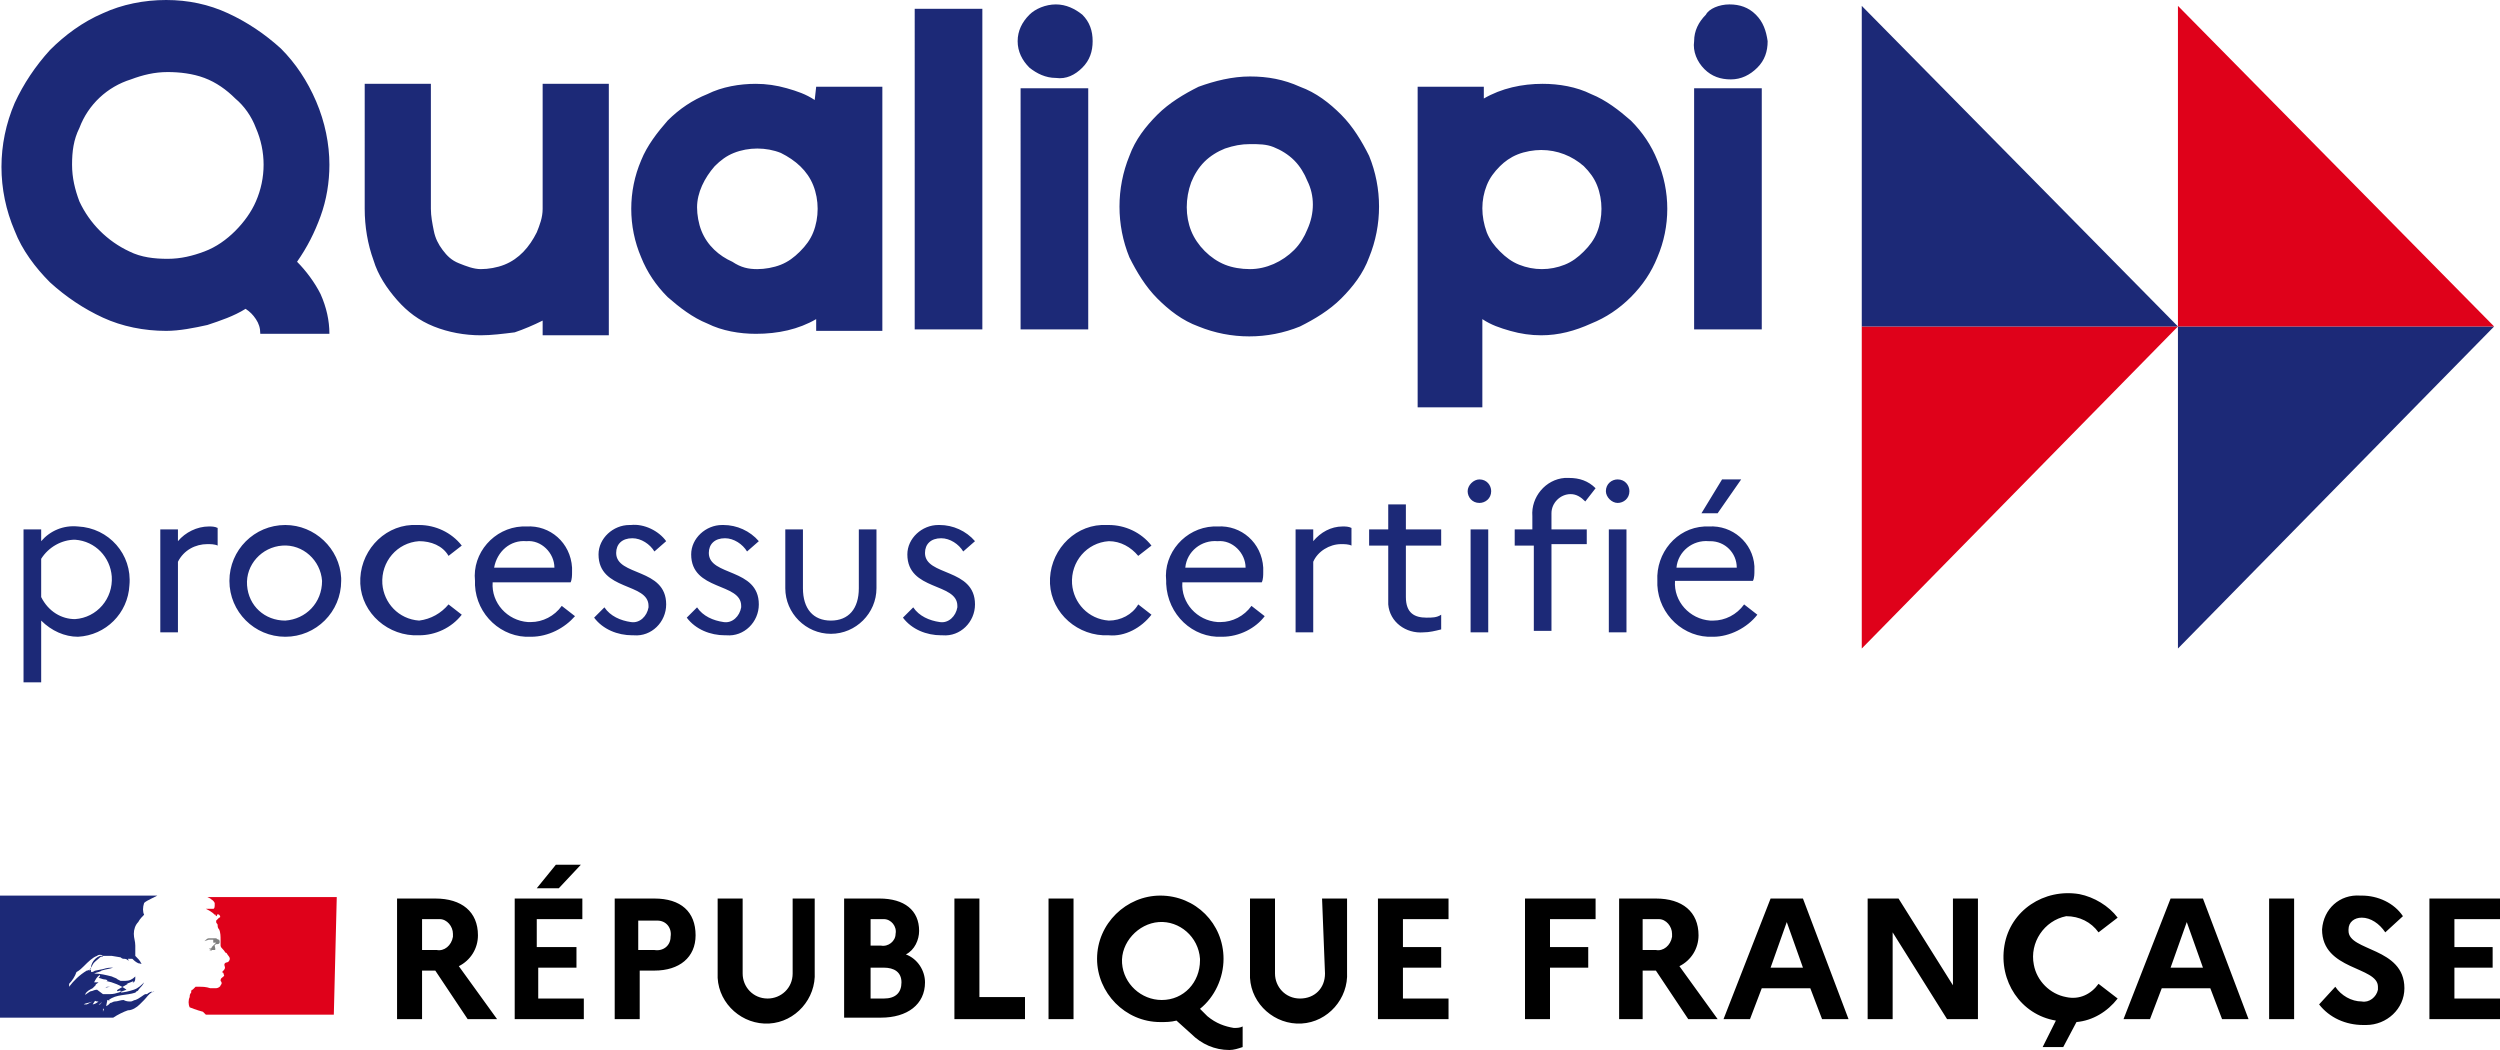 <svg id="Calque_1" xmlns="http://www.w3.org/2000/svg" viewBox="0 0 170 71.4"><style>.st0{fill:#293173}.st1{fill:#1c2977}.st2{fill:#df011a}.st3{fill:gray}.st4{fill:none;stroke:#000;stroke-width:.354;stroke-miterlimit:10}</style><g id="Calque_2_00000145756204711959935570000002024047284575186319_"><g id="Texte_-_Vector"><path class="st0" d="M10.5 67.3"/><path class="st1" d="M1.6 36h1.2v.8c.6-.7 1.5-1.1 2.5-1 2.1.1 3.7 1.9 3.5 4-.1 1.9-1.6 3.4-3.5 3.5-.9 0-1.8-.4-2.5-1.1v4.2H1.6V36zm3.5 6.1c1.5-.1 2.6-1.4 2.5-2.9-.1-1.3-1.1-2.4-2.5-2.5-.9 0-1.8.5-2.3 1.3v2.6c.5 1 1.4 1.5 2.3 1.5zM10.9 36h1.2v.8c.5-.6 1.3-1 2.1-1 .2 0 .4 0 .6.1v1.2c-.2-.1-.5-.1-.7-.1-.8 0-1.6.4-2 1.2V43h-1.2v-7zM23.2 39.5c0 2.1-1.7 3.8-3.8 3.8-2.1 0-3.8-1.7-3.8-3.8s1.7-3.8 3.8-3.8c2 0 3.7 1.6 3.8 3.6v.2zm-1.3 0c-.1-1.4-1.3-2.5-2.7-2.4-1.4.1-2.5 1.3-2.4 2.7.1 1.4 1.2 2.4 2.6 2.4 1.4-.1 2.5-1.2 2.5-2.7zM30.5 41.1l.9.7c-.7.9-1.8 1.4-2.9 1.4-2.1.1-3.9-1.5-4-3.5-.1-2.1 1.5-3.9 3.5-4h.5c1.1 0 2.2.5 2.9 1.4l-.9.7c-.4-.7-1.2-1-2-1-1.5.1-2.6 1.4-2.5 2.9.1 1.3 1.1 2.4 2.5 2.5.8-.1 1.5-.5 2-1.1zM36.1 43.3c-2 .1-3.7-1.5-3.8-3.5v-.3c-.2-1.9 1.3-3.6 3.2-3.7h.3c1.6-.1 3 1.1 3.1 2.8v.3c0 .2 0 .5-.1.7h-5.3c-.1 1.4 1 2.6 2.4 2.7h.2c.8 0 1.6-.4 2.1-1.1l.9.7c-.7.8-1.8 1.4-3 1.4zm-2.5-4.7h4.1c0-1-.9-1.9-1.9-1.8-1.1-.1-2 .7-2.2 1.8zM41.1 41.3c.4.6 1.1.9 1.8 1 .6.1 1.1-.4 1.2-1v-.1c0-1.6-3.4-1-3.4-3.5 0-1.1 1-2 2.1-2h.1c.9-.1 1.9.4 2.4 1.1l-.8.7c-.3-.5-.9-.9-1.5-.9-.7 0-1.1.4-1.1 1 0 1.6 3.4 1 3.4 3.5 0 1.2-1 2.2-2.2 2.1H43c-1 0-2-.4-2.6-1.2l.7-.7zM47.4 41.3c.4.6 1.1.9 1.8 1 .6.1 1.1-.4 1.2-1v-.1c0-1.6-3.4-1-3.4-3.5 0-1.1 1-2 2.1-2h.1c.9 0 1.8.4 2.4 1.1l-.8.7c-.3-.5-.9-.9-1.5-.9-.7 0-1.1.4-1.1 1 0 1.6 3.4 1 3.4 3.5 0 1.2-1 2.2-2.2 2.1h-.1c-1 0-2-.4-2.6-1.2l.7-.7zM58.4 36h1.2v4c0 1.7-1.4 3.1-3.1 3.1-1.7 0-3.1-1.4-3.1-3.1v-4h1.2v4c0 1.4.7 2.2 1.9 2.2s1.9-.8 1.9-2.2v-4zM62.1 41.3c.4.6 1.1.9 1.8 1 .6.1 1.1-.4 1.2-1v-.1c0-1.6-3.4-1-3.4-3.5 0-1.1 1-2 2.1-2h.1c.9 0 1.8.4 2.4 1.1l-.8.7c-.3-.5-.9-.9-1.5-.9-.7 0-1.1.4-1.1 1 0 1.6 3.4 1 3.4 3.5 0 1.2-1 2.2-2.2 2.1H64c-1 0-2-.4-2.6-1.2l.7-.7zM77.4 41.1l.9.7c-.7.9-1.8 1.5-2.9 1.4-2.1.1-3.9-1.5-4-3.5-.1-2.1 1.5-3.9 3.5-4h.5c1.1 0 2.2.5 2.9 1.4l-.9.7c-.5-.6-1.2-1-2-1-1.5.1-2.6 1.4-2.5 2.9.1 1.3 1.1 2.4 2.5 2.5.8 0 1.6-.4 2-1.1zM83.1 43.3c-2 .1-3.7-1.5-3.8-3.6v-.2c-.2-1.9 1.3-3.6 3.2-3.7h.3c1.6-.1 3 1.1 3.1 2.8v.3c0 .2 0 .5-.1.7h-5.4c-.1 1.4 1 2.6 2.4 2.7h.2c.8 0 1.6-.4 2.1-1.1l.9.7c-.6.8-1.7 1.4-2.9 1.4zm-2.5-4.7h4.1c0-1-.9-1.9-1.9-1.8-1.1-.1-2.1.7-2.2 1.8zM88.1 36h1.2v.8c.5-.6 1.2-1 2-1 .2 0 .4 0 .6.1v1.2c-.2-.1-.5-.1-.7-.1-.8 0-1.6.5-1.9 1.2V43h-1.2v-7zM94.4 37.1h-1.3V36h1.3v-1.7h1.2V36H98v1.1h-2.4v3.5c0 1.1.6 1.4 1.4 1.4.4 0 .7 0 1-.2v1c-.4.1-.8.2-1.2.2-1.2.1-2.3-.7-2.4-1.9v-4zM99.8 33.4c0-.4.4-.8.8-.8.5 0 .8.4.8.8 0 .5-.4.8-.8.8-.5 0-.8-.4-.8-.8zm.2 2.6h1.2v7H100v-7zM104.2 36v-.9c-.1-1.3.9-2.5 2.2-2.6h.3c.7 0 1.3.2 1.8.7l-.7.9c-.3-.3-.6-.5-1-.5-.7 0-1.3.6-1.3 1.3V36h2.4v1h-2.4v5.9h-1.2v-5.8H103V36h1.2zM109.2 33.4c0-.5.4-.8.8-.8.5 0 .8.4.8.8 0 .5-.4.8-.8.8s-.8-.4-.8-.8zm.2 2.6h1.2v7h-1.2v-7zM116.5 43.3c-2 .1-3.7-1.5-3.8-3.5v-.3c-.1-1.9 1.3-3.6 3.2-3.7h.3c1.6-.1 3 1.1 3.1 2.7v.3c0 .2 0 .5-.1.7h-5.3c-.1 1.4 1 2.6 2.4 2.7h.2c.8 0 1.6-.4 2.1-1.1l.9.7c-.7.9-1.9 1.5-3 1.5zm-2.5-4.7h4.1c0-1-.8-1.8-1.8-1.8h-.1c-1.1-.1-2.1.7-2.2 1.8zm1.7-3.7l1.4-2.3h1.3l-1.6 2.3h-1.1z"/><path class="st2" d="M126.6 22.2h21.5l-21.5 21.9z"/><path class="st1" d="M126.6 22.2h21.5L126.6.4zM148.1 22.2h21.5l-21.5 21.9z"/><path class="st2" d="M148.1 22.2h21.5L148.1.4z"/><path class="st1" d="M9.5 68.3l.3-.3c.2-.2.3-.4.5-.5 0-.1.1-.1.2-.1-.1 0-.1.1-.2.1l.2-.1c-.2 0-.4.1-.5.2h-.1c-.1 0-.4.3-.7.4-.1 0-.2.1-.3.1-.2 0-.3 0-.5-.1-.2 0-.4.1-.6.1-.1 0-.2.1-.3.1l-.1.1c-.1.1-.2.1-.3.2l-.1.3v-.2h.1c.1-.1.2-.1.3-.2h-.1s0 .1-.1.1l.1-.5h.2c-.1 0-.2.1-.2.1l.1-.1c.1-.1 0 0 0 0 .5-.4 1.2-.3 1.8-.5l.1-.1c.1 0 .1-.1.2-.2s.2-.2.3-.4c-.2.2-.4.4-.7.5-.3.1-.7.2-1 .2h.1c.1 0 0 0 0-.1s-.1 0-.2 0 0-.1 0-.1l.7-.4h-.1s.3-.1.5-.2h-.2.2c-.1.1-.1.1 0 .1.1-.1.1-.2.1-.4-.2.2-.4.3-.7.3h-.3l-.2-.1c-.1-.1-.2-.1-.4-.2-.4-.1-.8-.2-1.2-.2.2-.1.4-.1.5-.2.3-.1.5-.1.8-.2-.2 0-.4 0-.7.1l-.5.1c-.1 0-.1.1-.3.1-.1-.4.1-.9.6-1.1h.8l.6.1s.1.1.2.1.2 0 .3.1c.1.1 0-.1 0-.1H9c.1.1.2.2.4.3.1 0 .3.1.2 0-.1-.2-.2-.3-.4-.5v-.1-.3-.3c0-.3-.1-.5-.1-.8 0-.3.1-.6.3-.8.1-.2.3-.4.4-.5-.1-.2-.1-.5 0-.8.1-.1.3-.2.5-.3l.4-.2H0v8.3h7.7c.3-.2.7-.4 1-.5.3 0 .6-.2.8-.4m-2.4-1.1s-.1 0 0 0 .1-.1.2-.1h.2c.1 0-.2 0-.4.1m-2.4-.3c.2-.2.4-.5.5-.8.2-.1.4-.3.5-.4.3-.3.6-.6.9-.7.1-.1.3-.1.4 0 0 .1-.1 0-.2.1-.2.2-.4.3-.5.5-.1.2-.2.4-.4.4-.5.3-.9.7-1.2 1.1M6.1 66s-.1 0 0 0c-.1-.1 0-.1.1-.1m.7 2.3l-.1.1h-.1l.2-.1c-.1-.1 0-.1 0 0m-.4-.2l-.2.1-.2.1-.2.1h-.2l-.1.1h.1v-.1c.1-.1.4-.1.6-.2s.2 0 .3 0h.1c-.1.1-.3.2-.4.2m.3-1h.2-.2c-.2 0-.3.1-.4.1-.1 0-.3.2-.5.3-.2.1 0 0 0 0s.1 0 .1-.1c.1-.2.3-.3.5-.4l.2-.2c0-.1.1-.1.2-.2.1 0 0 0 0 0h-.2H6.8h-.4c.1-.2.2-.4.4-.5 0 .1 0 .1-.1.2.1 0 .3.1.4.1 0 0 .2 0 .2.1.1.1-.1 0-.1 0 .5.1 1 .3 1.4.6-.3.1-.7.3-1.1.3H7.2 7"/><path class="st2" d="M22.9 61H14h.1l.2.1c.1.1.2.1.3.3v.2s0 .2-.1.2H14c.2.1.4.2.6.4h.1s-.1 0 0 .1c.1 0 0-.2.2-.1.1.1.1.2 0 .2l-.2.2v.1c0 .1.1.1.1.2s0 .2.1.3c.1.2.1.5.1.7v.4c0 .1.1.2.2.3.1.1.1.2.2.2.1.2.3.3.2.5-.1.2-.2.1-.3.2s0 .2 0 .3-.1.2-.2.3c-.1 0 .1 0 .1.1s.1.1 0 .2-.2.1-.2.3c.1.1.1.2 0 .3 0 .1-.2.2-.3.2h-.4c-.3-.1-.5-.1-.8-.1h-.2l-.2.2c-.1 0-.1.1-.1.2-.1.1-.1.2-.1.3-.1.2-.1.5 0 .7 0 0 .5.2.9.3l.2.2h8.7l.2-8z"/><path class="st3" d="M14.5 64.1h.2l-.3.3s0 .1-.1.1h-.1c.1.1.2.1.2.1 0 .1-.1 0-.2 0h.4c.1 0 0-.2 0-.3s0 0 .1-.1h.1c.1 0 .2-.1.1-.3 0 0-.1 0-.2-.1h-.5c-.1 0-.2.1-.3.2l.3-.1h.3"/><path d="M27.1 61.1h2.5c1.8 0 2.9.9 2.9 2.5 0 .9-.5 1.7-1.3 2.1l2.6 3.6h-2L29.6 66h-.9v3.3H27v-8.2zm1.6 1.4v2.1h1c.5.1 1-.3 1.1-.9v-.2c0-.5-.4-1-.9-1h-1.2zM34.9 61.1h4.7v1.4h-3.1v1.9h2.7v1.4h-2.6v2.1h3.1v1.4H35v-8.2zm1.6-.7l1.3-1.6h1.7L38 60.4h-1.5zM41.8 61.1h2.7c1.8 0 2.8.9 2.8 2.5 0 1.5-1.1 2.4-2.8 2.4h-1v3.3h-1.7v-8.2zm1.6 1.4v2.1h1.1c.6.1 1.1-.3 1.1-.9.1-.6-.3-1.1-.9-1.1h-1.3zM53.7 61.1h1.7v5c.1 1.8-1.3 3.4-3.1 3.5-1.8.1-3.4-1.3-3.5-3.1v-5.4h1.7v5.1c0 .9.7 1.7 1.7 1.7.9 0 1.7-.7 1.7-1.7v-5.1zM57.5 61.1h2.3c1.7 0 2.7.8 2.7 2.2 0 .6-.3 1.3-.9 1.6.8.3 1.3 1.1 1.3 1.9 0 1.5-1.2 2.4-3 2.4h-2.5v-8.1zm1.7 1.4v1.8h.7c.5.1 1-.3 1-.8.1-.5-.3-1-.8-1H59.2zm0 3.3v2.1h.9c.8 0 1.2-.4 1.2-1.1s-.5-1-1.2-1h-.9zM64.9 61.1h1.7v6.7h3.1v1.5h-4.8v-8.2zM71.3 61.1H73v8.2h-1.7v-8.2zM83.9 69.9c.2 0 .4 0 .6-.1v1.4c-.3.1-.6.2-.9.2-1 0-1.9-.4-2.6-1.1l-1-.9c-.4.1-.7.1-1.1.1-2.4 0-4.3-2-4.3-4.3 0-2.4 2-4.3 4.3-4.3 2.4 0 4.3 1.9 4.3 4.3 0 1.3-.6 2.6-1.6 3.4l.5.5c.6.5 1.2.7 1.8.8zm-2.3-4.7c-.1-1.5-1.4-2.6-2.8-2.5s-2.6 1.4-2.5 2.8c.1 1.4 1.3 2.5 2.7 2.5 1.5 0 2.6-1.2 2.6-2.7v-.1zM89.9 61.1h1.7v5c.1 1.8-1.3 3.4-3.1 3.5-1.8.1-3.4-1.3-3.5-3.1v-5.4h1.7v5.1c0 .9.7 1.7 1.7 1.7s1.7-.7 1.7-1.7l-.2-5.1zM93.7 61.1h4.8v1.4h-3.1v1.9H98v1.4h-2.6v2.1h3.1v1.4h-4.8v-8.2zM103.7 61.1h4.8v1.4h-3.1v1.9h2.6v1.4h-2.6v3.5h-1.7v-8.2zM110.1 61.1h2.5c1.8 0 2.9.9 2.9 2.5 0 .9-.5 1.7-1.3 2.1l2.6 3.6h-2l-2.2-3.3h-.9v3.3h-1.6v-8.2zm1.6 1.4v2.1h.9c.5.1 1-.3 1.1-.9v-.2c0-.5-.4-1-.9-1h-1.1zM120.4 61.1h2.2l3.1 8.2h-1.8l-.8-2.1h-3.3l-.8 2.1h-1.8l3.2-8.2zm2.2 4.7l-1.1-3.1-1.1 3.1h2.2zM127 61.1h2.1l3.7 5.9v-5.9h1.7v8.2h-2.1l-3.7-5.9v5.9H127v-8.2zM142.7 66.9l1.3 1c-.7.9-1.7 1.5-2.8 1.6l-.9 1.7h-1.4l.9-1.8c-2.4-.4-3.9-2.7-3.5-5.1.4-2.4 2.7-3.9 5.1-3.5 1 .2 2 .8 2.6 1.6l-1.3 1c-.5-.7-1.3-1.1-2.2-1.1-1.5.3-2.5 1.8-2.2 3.3.2 1.1 1.1 2 2.2 2.2.9.2 1.7-.2 2.2-.9zM147.6 61.1h2.2l3.1 8.2h-1.8l-.8-2.1H147l-.8 2.1h-1.8l3.2-8.2zm2.2 4.7l-1.1-3.1-1.1 3.1h2.2zM154.3 61.1h1.7v8.2h-1.7v-8.2zM158.8 67.1c.4.6 1.1 1 1.8 1 .5.1 1-.3 1.1-.8v-.2c0-1.4-3.8-1.1-3.8-3.9.1-1.4 1.2-2.4 2.6-2.3h.1c1.1 0 2.2.5 2.8 1.4l-1.2 1.1c-.4-.6-1-1-1.6-1-.5 0-.9.3-.9.8v.1c0 1.4 3.8 1.1 3.8 3.9 0 1.4-1.2 2.5-2.6 2.5h-.2c-1.2 0-2.3-.5-3-1.4l1.1-1.2zM165.2 61.1h4.8v1.4h-3.1v1.9h2.6v1.4h-2.6v2.1h3.1v1.4h-4.8v-8.2z"/><path class="st1" d="M11.3 0c1.5 0 2.9.3 4.2.9 1.3.6 2.5 1.4 3.6 2.4 1 1 1.8 2.2 2.4 3.6.6 1.4.9 2.9.9 4.3 0 1.2-.2 2.4-.6 3.5-.4 1.1-.9 2.1-1.6 3.1.6.6 1.2 1.4 1.6 2.2.4.9.6 1.8.6 2.7h-4.7c0-.4-.1-.7-.3-1-.2-.3-.4-.5-.7-.7-.8.5-1.7.8-2.6 1.1-.9.2-1.9.4-2.8.4-1.5 0-3-.3-4.3-.9-1.3-.6-2.5-1.4-3.6-2.4-1-1-1.9-2.2-2.4-3.5C-.2 12.9-.2 9.8 1 7c.6-1.3 1.4-2.5 2.4-3.6 1-1 2.2-1.9 3.6-2.5C8.3.3 9.8 0 11.3 0zM4.9 11.2c0 .9.2 1.7.5 2.5.7 1.5 1.9 2.7 3.4 3.4.8.4 1.7.5 2.6.5.9 0 1.7-.2 2.5-.5s1.5-.8 2.1-1.4c.6-.6 1.1-1.3 1.4-2 .7-1.6.7-3.4 0-5-.3-.8-.8-1.5-1.4-2-.6-.6-1.3-1.1-2.1-1.4-.8-.3-1.7-.4-2.5-.4-.9 0-1.7.2-2.5.5-1.6.5-2.9 1.7-3.5 3.3-.4.8-.5 1.6-.5 2.5zM32.7 22.8c-1.1 0-2.2-.2-3.2-.6-1-.4-1.8-1-2.5-1.8s-1.3-1.7-1.6-2.7c-.4-1.1-.6-2.3-.6-3.5V5.7h4.5v8.5c0 .5.1 1 .2 1.5s.3.9.6 1.3.6.7 1.1.9c.5.2 1 .4 1.5.4s1.1-.1 1.6-.3c1-.4 1.7-1.2 2.2-2.2.2-.5.4-1 .4-1.6V5.7h4.5v17.1h-4.5v-1c-.6.3-1.3.6-1.9.8-.8.1-1.6.2-2.3.2zM55.5 5.9H60v16.6h-4.5v-.8c-1.2.7-2.6 1-4.1 1-1.1 0-2.3-.2-3.3-.7-1-.4-1.9-1.1-2.7-1.8-.8-.8-1.4-1.7-1.8-2.7-.9-2.1-.9-4.5 0-6.6.4-1 1.1-1.9 1.8-2.7.8-.8 1.7-1.4 2.7-1.8 1-.5 2.2-.7 3.3-.7.7 0 1.4.1 2.1.3.7.2 1.3.4 1.9.8l.1-.9zm-4 12.4c.5 0 1.1-.1 1.6-.3.5-.2.9-.5 1.3-.9s.7-.8.9-1.3c.4-1 .4-2.2 0-3.2s-1.2-1.7-2.2-2.2c-1-.4-2.2-.4-3.2 0-.5.2-.9.5-1.3.9-.7.8-1.2 1.8-1.2 2.8 0 .5.1 1.1.3 1.6.4 1 1.2 1.7 2.1 2.1.6.4 1.1.5 1.7.5zM66.8.6v21.8h-4.6V.6h4.6zM71.8.3c.7 0 1.3.3 1.8.7.5.5.7 1.1.7 1.8s-.2 1.3-.7 1.8c-.5.5-1.1.8-1.8.7-.7 0-1.3-.3-1.8-.7-.5-.5-.8-1.1-.8-1.8s.3-1.3.8-1.8c.4-.4 1.1-.7 1.8-.7zM73.4 6h.6v16.4h-4.6V6h4zM85 5.2c1.2 0 2.3.2 3.4.7 1.1.4 2 1.1 2.8 1.9.8.8 1.4 1.8 1.9 2.8.9 2.2.9 4.7 0 6.9-.4 1.1-1.1 2-1.9 2.8-.8.8-1.8 1.4-2.8 1.9-2.2.9-4.7.9-6.9 0-1.1-.4-2-1.1-2.8-1.9-.8-.8-1.4-1.8-1.9-2.8-.9-2.2-.9-4.7 0-6.9.4-1.1 1.1-2 1.9-2.8.8-.8 1.8-1.4 2.8-1.9 1.1-.4 2.3-.7 3.5-.7zm0 13.1c1.1 0 2.2-.5 3-1.3.4-.4.7-.9.9-1.4.5-1.1.5-2.3 0-3.3-.2-.5-.5-1-.9-1.4-.4-.4-.9-.7-1.4-.9-.5-.2-1-.2-1.6-.2-.6 0-1.1.1-1.7.3-.5.2-1 .5-1.4.9-.4.4-.7.9-.9 1.4-.4 1.1-.4 2.3 0 3.3s1.3 1.9 2.3 2.3c.5.2 1.1.3 1.7.3zM104.8 22.8c-.7 0-1.4-.1-2.1-.3-.7-.2-1.3-.4-1.9-.8v6h-4.4V5.9h4.5v.8c1.2-.7 2.6-1 4-1 1.1 0 2.3.2 3.3.7 1 .4 1.9 1.1 2.7 1.8.8.8 1.4 1.7 1.8 2.7.9 2.1.9 4.5 0 6.6-.4 1-1 1.9-1.8 2.7-.8.8-1.7 1.4-2.7 1.8-1.1.5-2.2.8-3.4.8zm0-12.6c-.5 0-1.1.1-1.6.3-.5.2-.9.5-1.2.8-.4.4-.7.8-.9 1.3-.4 1-.4 2.1 0 3.2.2.5.5.9.9 1.3s.8.7 1.3.9c1 .4 2.1.4 3.1 0 .5-.2.9-.5 1.3-.9s.7-.8.9-1.3c.4-1 .4-2.2 0-3.2-.2-.5-.5-.9-.9-1.3-.8-.7-1.8-1.1-2.9-1.1zM117.6.3c.7 0 1.3.2 1.8.7.5.5.7 1.1.8 1.8 0 .7-.2 1.3-.7 1.8-.5.5-1.1.8-1.8.8s-1.3-.2-1.8-.7c-.5-.5-.8-1.2-.7-1.9 0-.7.3-1.3.8-1.8.2-.4.9-.7 1.6-.7zm1.6 5.7h.6v16.4h-4.6V6h4z"/><path class="st4" d="M150.2 64.8v1.9"/></g></g></svg>